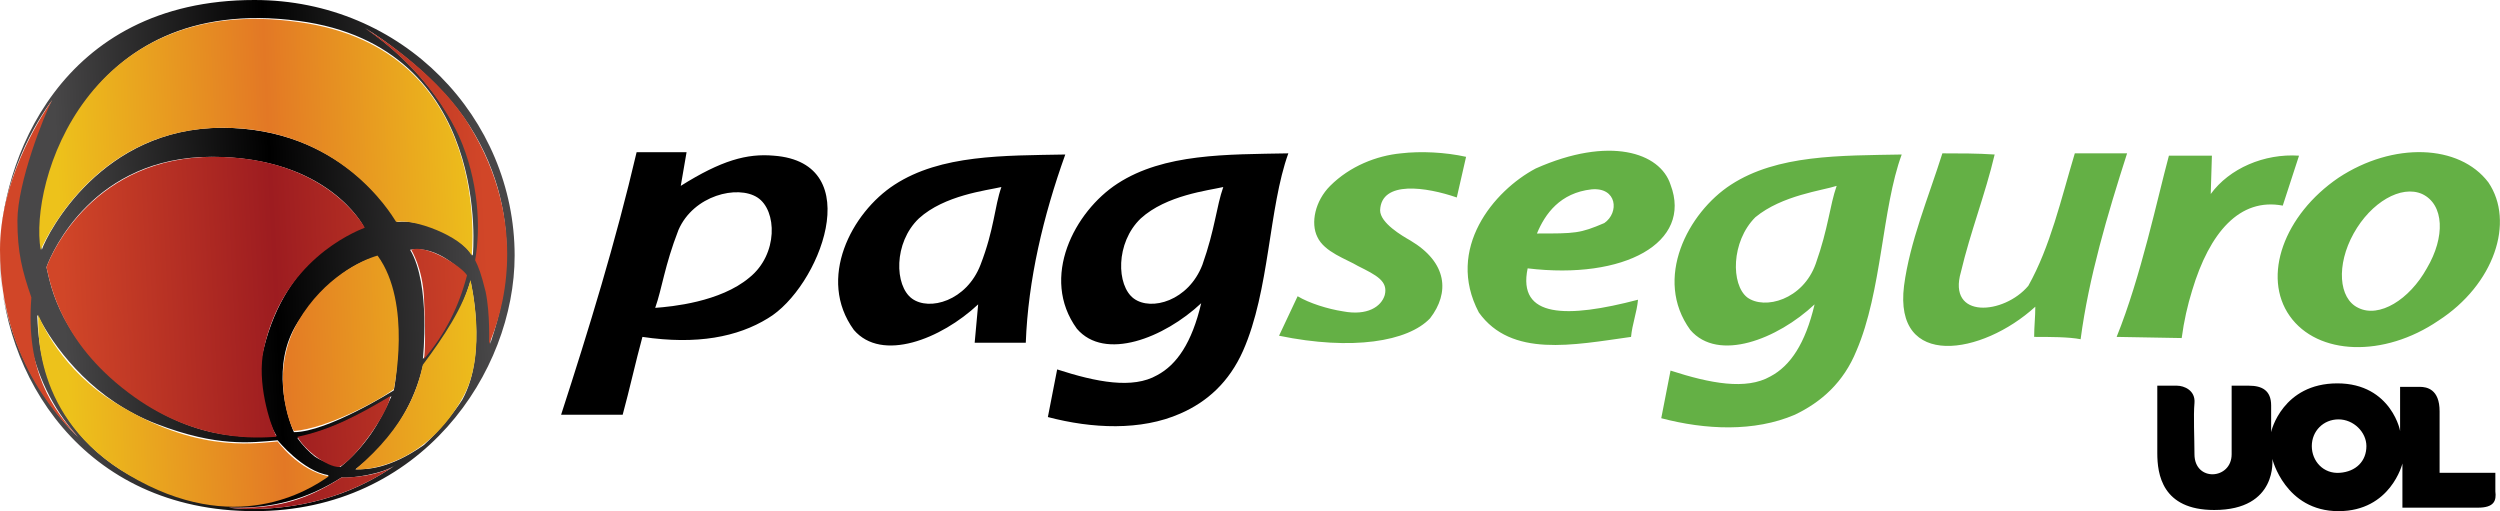 <svg class="pagseguro-ico" xmlns="http://www.w3.org/2000/svg" viewBox="0 0 215.2 44"><title>PagSeguro UOL</title><linearGradient id="uol-black-gradient" gradientUnits="userSpaceOnUse" x1="2%" y1="4%" x2="19%" y2="0%"><stop offset="0" style="stop-color:#484748"/><stop offset="0.5" style="stop-color:#000000"/><stop offset="1" style="stop-color:#484748"/></linearGradient><linearGradient id="uol-red-gradient" gradientUnits="userSpaceOnUse" x1="2%" y1="4%" x2="19%" y2="0%"><stop offset="0" style="stop-color:#D14628"/><stop offset="0.5" style="stop-color:#9D1C20"/><stop offset="1" style="stop-color:#D14628"/></linearGradient><linearGradient id="uol-yellow-gradient" gradientUnits="userSpaceOnUse" x1="2%" y1="4%" x2="19%" y2="0%"><stop offset="0" style="stop-color:#EDC21B"/><stop offset="0.5" style="stop-color:#E37825"/><stop offset="1" style="stop-color:#EDC21B"/></linearGradient><path class="uol" fill="#000" d="M213.3,43.7c-1.3,0-6.5,0-6.5,0v-3.8c0,0-1,4.1-5.5,4.1c-4.6,0-5.7-4.5-5.7-4.5s0.5,4.4-5,4.4 c-4.5,0-4.9-3.1-4.9-4.9s0-5.8,0-5.8s1.1,0,1.7,0s1.6,0.4,1.5,1.5s0,3,0,4.4c0,2.4,3.2,2.2,3.2,0c0-2.1,0-5.9,0-5.9s0.4,0,1.5,0 c1.1,0,1.9,0.4,1.9,1.7c0,1.3,0,2.4,0,2.3s1-4.2,5.7-4.2c4.7,0,5.5,4.3,5.4,4.2v-3.9c0,0,1.1,0,1.7,0s1.7,0.2,1.7,2.1 c0,1.9,0,5.4,0,5.3h4.8c0,0,0,0.9,0,1.6C214.9,43.1,214.7,43.7,213.3,43.7L213.3,43.7z M201.3,36.1c-1.3,0-2.3,1-2.3,2.3 c0,1.3,1,2.4,2.4,2.3s2.3-1,2.3-2.3C203.7,37.2,202.6,36.1,201.3,36.1L201.3,36.1z"/><path class="seguro" fill="#64B045" d="M209.9,27.6c-4.7,3.2-10.4,3-12.8-0.4c-2.4-3.4-0.5-8.7,4.2-11.9c4.7-3.1,10.4-2.9,12.9,0.4 C216.5,19.1,214.7,24.5,209.9,27.6L209.9,27.6z M208.5,16.7c-1.8-0.8-4.4,0.7-5.9,3.4c-1.5,2.7-1.3,5.6,0.4,6.4 c1.8,0.9,4.4-0.7,5.9-3.4C210.5,20.4,210.4,17.6,208.5,16.7L208.5,16.7z M188.7,25c-0.4,1.3-0.7,2.6-0.9,4.1l-5.6-0.1 c2.1-5.2,3.5-11.9,4.5-15.6h3.7l-0.1,3.3c1.6-2.2,4.6-3.5,7.6-3.3l-1.4,4.3C192.8,17,190.2,20,188.7,25L188.7,25z M175.1,29 c0-0.9,0.1-1.7,0.1-2.6c-4.6,4.2-12.2,5.4-11.3-1.8c0.5-3.8,2.1-7.6,3.3-11.4c1.5,0,3,0,4.5,0.1c-0.8,3.4-2.1,6.7-2.9,10.1 c-1.2,4.1,3.7,3.7,5.8,1.2c1.9-3.4,2.8-7.4,4-11.4c1.5,0,3,0,4.5,0c-1.7,5.3-3.3,10.7-4,16C178.1,29,176.4,29,175.1,29L175.1,29z M154.5,35.7C151,37.2,146.8,37,143,36l0.8-4.1c3.4,1.1,6.5,1.7,8.6,0.5c1.7-0.9,3-2.8,3.8-6.2c-3.2,3-8.3,5-10.7,2.2 c-3.2-4.4-0.2-10.1,3.5-12.5c4-2.6,9.4-2.5,14.7-2.6c-1.7,4.6-1.7,11.8-3.9,16.9C158.7,32.9,156.8,34.6,154.5,35.7L154.5,35.7z M151.1,18.7c-2.1,2.1-2.1,5.8-0.7,6.9c1.5,1.1,4.8,0.2,5.9-2.9c1.1-3.1,1.2-5,1.8-6.7C156.9,16.4,153.4,16.8,151.1,18.7L151.1,18.7 z M131.5,23.1c-0.9,4.3,3.4,4.3,9.5,2.7c-0.1,1.1-0.5,2.1-0.6,3.2c-5,0.7-10.3,1.8-13.1-2.1c-2.9-5.5,1.3-10.5,4.9-12.4 c6.3-2.8,10.7-1.4,11.6,1.4C145.7,20.9,139.8,24.1,131.5,23.1L131.5,23.1z M137,16.3c-2.7,0.3-4,2.1-4.7,3.8c3.3,0,3.7,0,5.8-0.9 C139.4,18.3,139.2,16.1,137,16.3L137,16.3z M118.8,18.1c0,1.1,1.9,2.2,2.6,2.6c3.2,1.9,3.4,4.5,1.7,6.7c-1.9,2-6.7,2.8-13,1.5 c0.5-1.1,1.1-2.3,1.6-3.4c1,0.6,2.6,1.1,3.9,1.3c2.1,0.4,3.3-0.4,3.6-1.4c0.3-1.2-0.7-1.7-2.3-2.5c-1-0.6-2.9-1.2-3.5-2.5 c-0.6-1.2-0.2-3.1,1.1-4.4c1.7-1.7,4-2.6,6.1-2.8c1.7-0.2,3.8-0.1,5.6,0.3l-0.8,3.5C122.8,16.1,118.9,15.5,118.8,18.1L118.8,18.1z"/><path class="pag" fill="#000" d="M107,30.2c-1.2,2.7-3.1,4.4-5.4,5.4c-3.4,1.5-7.6,1.3-11.4,0.3l0.8-4.1c3.4,1.1,6.5,1.7,8.6,0.5 c1.7-0.9,3-2.8,3.8-6.2c-3.2,3-8.3,5-10.7,2.2c-3.2-4.4-0.2-10.1,3.5-12.5c4-2.6,9.4-2.5,14.7-2.6C109.2,17.9,109.3,25,107,30.2 L107,30.2z M98.2,18.8c-2.2,2.1-2.1,5.8-0.6,6.9c1.5,1.1,4.7,0.2,5.9-2.9c1.1-3.1,1.2-5,1.8-6.7C104,16.4,100.4,16.8,98.2,18.8 L98.2,18.8z M83.9,29.5l0.3-3.3c-3.2,3-8.3,5-10.7,2.2c-3.2-4.4-0.2-10.1,3.5-12.5c4-2.6,9.4-2.5,14.7-2.6 c-1.9,5.3-3.2,10.8-3.4,16.2C86.8,29.5,85.4,29.5,83.9,29.5L83.9,29.5z M79.1,18.8c-2.2,2.1-2.1,5.8-0.6,6.9 c1.5,1.1,4.7,0.2,5.9-2.9c1.2-3.1,1.2-5,1.8-6.7C84.9,16.4,81.3,16.8,79.1,18.8L79.1,18.8z M55.3,29c-0.6,2.2-1.1,4.5-1.7,6.7 c-1.8,0-3.5,0-5.3,0c2.4-7.4,4.7-14.9,6.5-22.6c1.4,0,3,0,4.3,0l-0.5,2.9c3.5-2.2,5.7-2.8,8-2.6c8.2,0.6,3.9,11.4-0.5,14 C63.5,29,60,29.7,55.3,29L55.3,29z M65.2,17c-1.7-1.1-5.5-0.2-6.8,2.8c-1.2,3.1-1.4,5-2,6.7c1.4-0.1,5.6-0.5,8.1-2.6 C67,21.9,66.9,18.1,65.2,17L65.2,17z"/><path class="ico-black" fill="url(#uol-black-gradient)" d="M21.9,44C7.1,44,0,32.2,0,21.9C0,14,5.1,0,21.9,0c12.8,0,22.4,10.2,22.4,22C44.3,32,36.3,44,21.9,44z M39.8,34.4c2.2-4,0.7-10.2,0.7-10.2c-0.8,2.7-2.2,5.1-4.1,7.3c-0.4,1.8-1.7,5.8-5.8,8.9c1,0,2.9,0,5.9-2.1 C37.7,37.2,39.1,35.5,39.8,34.4z M36.4,30.9c1.8-2.1,3-4.4,3.7-7.2c-0.4-0.4-2.4-2.6-4.8-2.2C37.1,24.5,36.4,30.9,36.4,30.9z M22.7,30c2-8,7.6-10.1,8.6-10.5c0,0-3-6-13.1-6C8.1,13.5,4.5,21.6,4,23c0.4,1.7,1.1,6.2,7.5,11c5.6,4.2,10.5,3.6,12.3,3.5 C23.1,36.5,21.9,32.9,22.7,30z M25.6,27.8c-2.3,3.6-0.9,8-0.3,9.4c2.9,0,8.6-3.6,8.6-3.6c0.2-0.9,1.1-8-1.4-11.5 C31,22.4,28.1,23.9,25.6,27.8z M25.6,37.7c0.4,0.6,1.1,1.3,1.5,1.6c0.6,0.4,1.3,0.6,2.2,0.9c1-0.8,1.9-1.8,2.6-2.8 c0.7-1,1.3-2.2,1.8-3.3C31.1,35.7,28.6,37,25.6,37.7L25.6,37.7z M28.7,42.7c1.9-0.6,3.8-1.6,5.4-2.7c-1.1,0.8-3.9,1.2-4.7,1.1 c-3,1.9-6,2.7-9.7,2.6C19.7,43.7,23.9,44.3,28.7,42.7z M14.3,42.3c7.6,2.7,12.3-0.2,14-1.4c-2.2-0.3-4.4-3-4.4-3 c-2.3,0.2-5.2,0.6-10.4-1.4c-5.3-2-8.5-6.2-9.9-8.7l-0.4-0.7C3.3,28,2.9,38.3,14.3,42.3z M0,21.4c-0.3,8.9,5.6,15.2,6.7,16.2 c-2.3-2.6-3.5-5.3-4.2-8.5c-0.1-1.2-0.1-2.2-0.1-3.4c-0.6-2.3-1.1-4.4-1-6.7c0.2-5,2.3-9.1,3.1-10.4C3.1,10.5,0.2,15.2,0,21.4z M3.6,21.5C4.1,20,8.8,11,19.1,11c10.2,0,14.6,7.3,15.1,8.1c2-0.2,5.1,0.9,6.5,2.9c0,0,1.8-18-15-20.2C6.8-0.7,2.7,16.7,3.6,21.5z M40.4,10.8c-2.7-4.2-7.5-7.5-9-8.4c1.5,1,11.7,8.1,9.6,20c1.1,2,1.4,5.4,1.2,7.2C43,27.1,45.7,19.1,40.4,10.8z"/><path class="ico-red" fill="url(#uol-red-gradient)" d="M40.9,22.4c0.5-2.8,0.3-6.9-1.4-10.7c-2.5-5.3-6.7-8.3-8-9.2c1.6,0.9,6.5,4.3,8.9,8.3 c5.3,8.6,2.8,16.3,1.7,18.8c0,0,0.1-2.6-0.3-4.5C41.4,23.5,41.2,23,40.9,22.4z M22.7,30.1c-0.6,2.8,0.5,6.3,1.1,7.5 c-1.7,0.1-6.7,0.5-12.2-3.4C5.4,29.8,4.4,24.8,4,23c0.5-1.4,4.2-9.5,14.4-9.5c9.8,0,13,6.1,13,6.1C30.4,20,24.3,22.5,22.7,30.1z M2.7,25.6C2.2,32,4.5,35.2,6.8,37.7C5.8,36.7,0,31.4,0,21.5c0-5.8,3.2-11,4.5-12.9c-0.7,1.3-3,7.1-3,10.4 C1.5,21.7,1.9,23.3,2.7,25.6z M29.2,40.2c-1.1,0-3-1.5-3.6-2.6c2.9-0.6,5.3-1.9,8-3.5C33.4,35.6,30.5,39.6,29.2,40.2L29.2,40.2z M33.8,40.2c-6.8,4.6-14.1,3.5-14.1,3.5c3.7,0.1,6.3-0.4,9.7-2.6C29.3,41.1,31.9,41.2,33.8,40.2z M35.4,21.5 c1.4-0.5,4.4,1.5,4.8,2.2c-0.7,2.7-1.9,5.1-3.7,7.2c0,0,0.2-1.2,0-5.2C36.4,23.1,35.4,21.5,35.4,21.5z"/><path class="ico-yellow" fill="url(#uol-yellow-gradient)" d="M39.9,34.1c-3.2,5.9-8.3,6.4-9.3,6.3c4.5-3.8,5.4-7.2,5.8-9c1.8-2.4,3.5-5,4.1-7.3C40.5,24.2,42,30.3,39.9,34.1 z M40.6,22c-0.9-1.7-5-3.2-6.5-2.9c-0.5-0.8-4.9-8.1-14.9-8.1c-10.6,0-15,9-15.7,10.5c-1-5.8,4-22.2,22.2-19.6 C42.6,4.2,40.6,22,40.6,22z M25.7,27.6c2.2-3.7,5.4-5.2,6.8-5.6c3,4.1,1.4,11.5,1.4,11.5c-1.3,1-5.8,3.4-8.6,3.6 C25,36.7,23.1,32,25.7,27.6z M23.9,38c0,0,1.8,2.5,4.4,3c-1.7,1.2-8.1,5.3-17.2-0.1C2.7,36,3.3,28,3.3,27.1c0,0,1.5,4.1,5.9,7.1 C16.4,39,21.6,38.2,23.9,38z"/></svg>